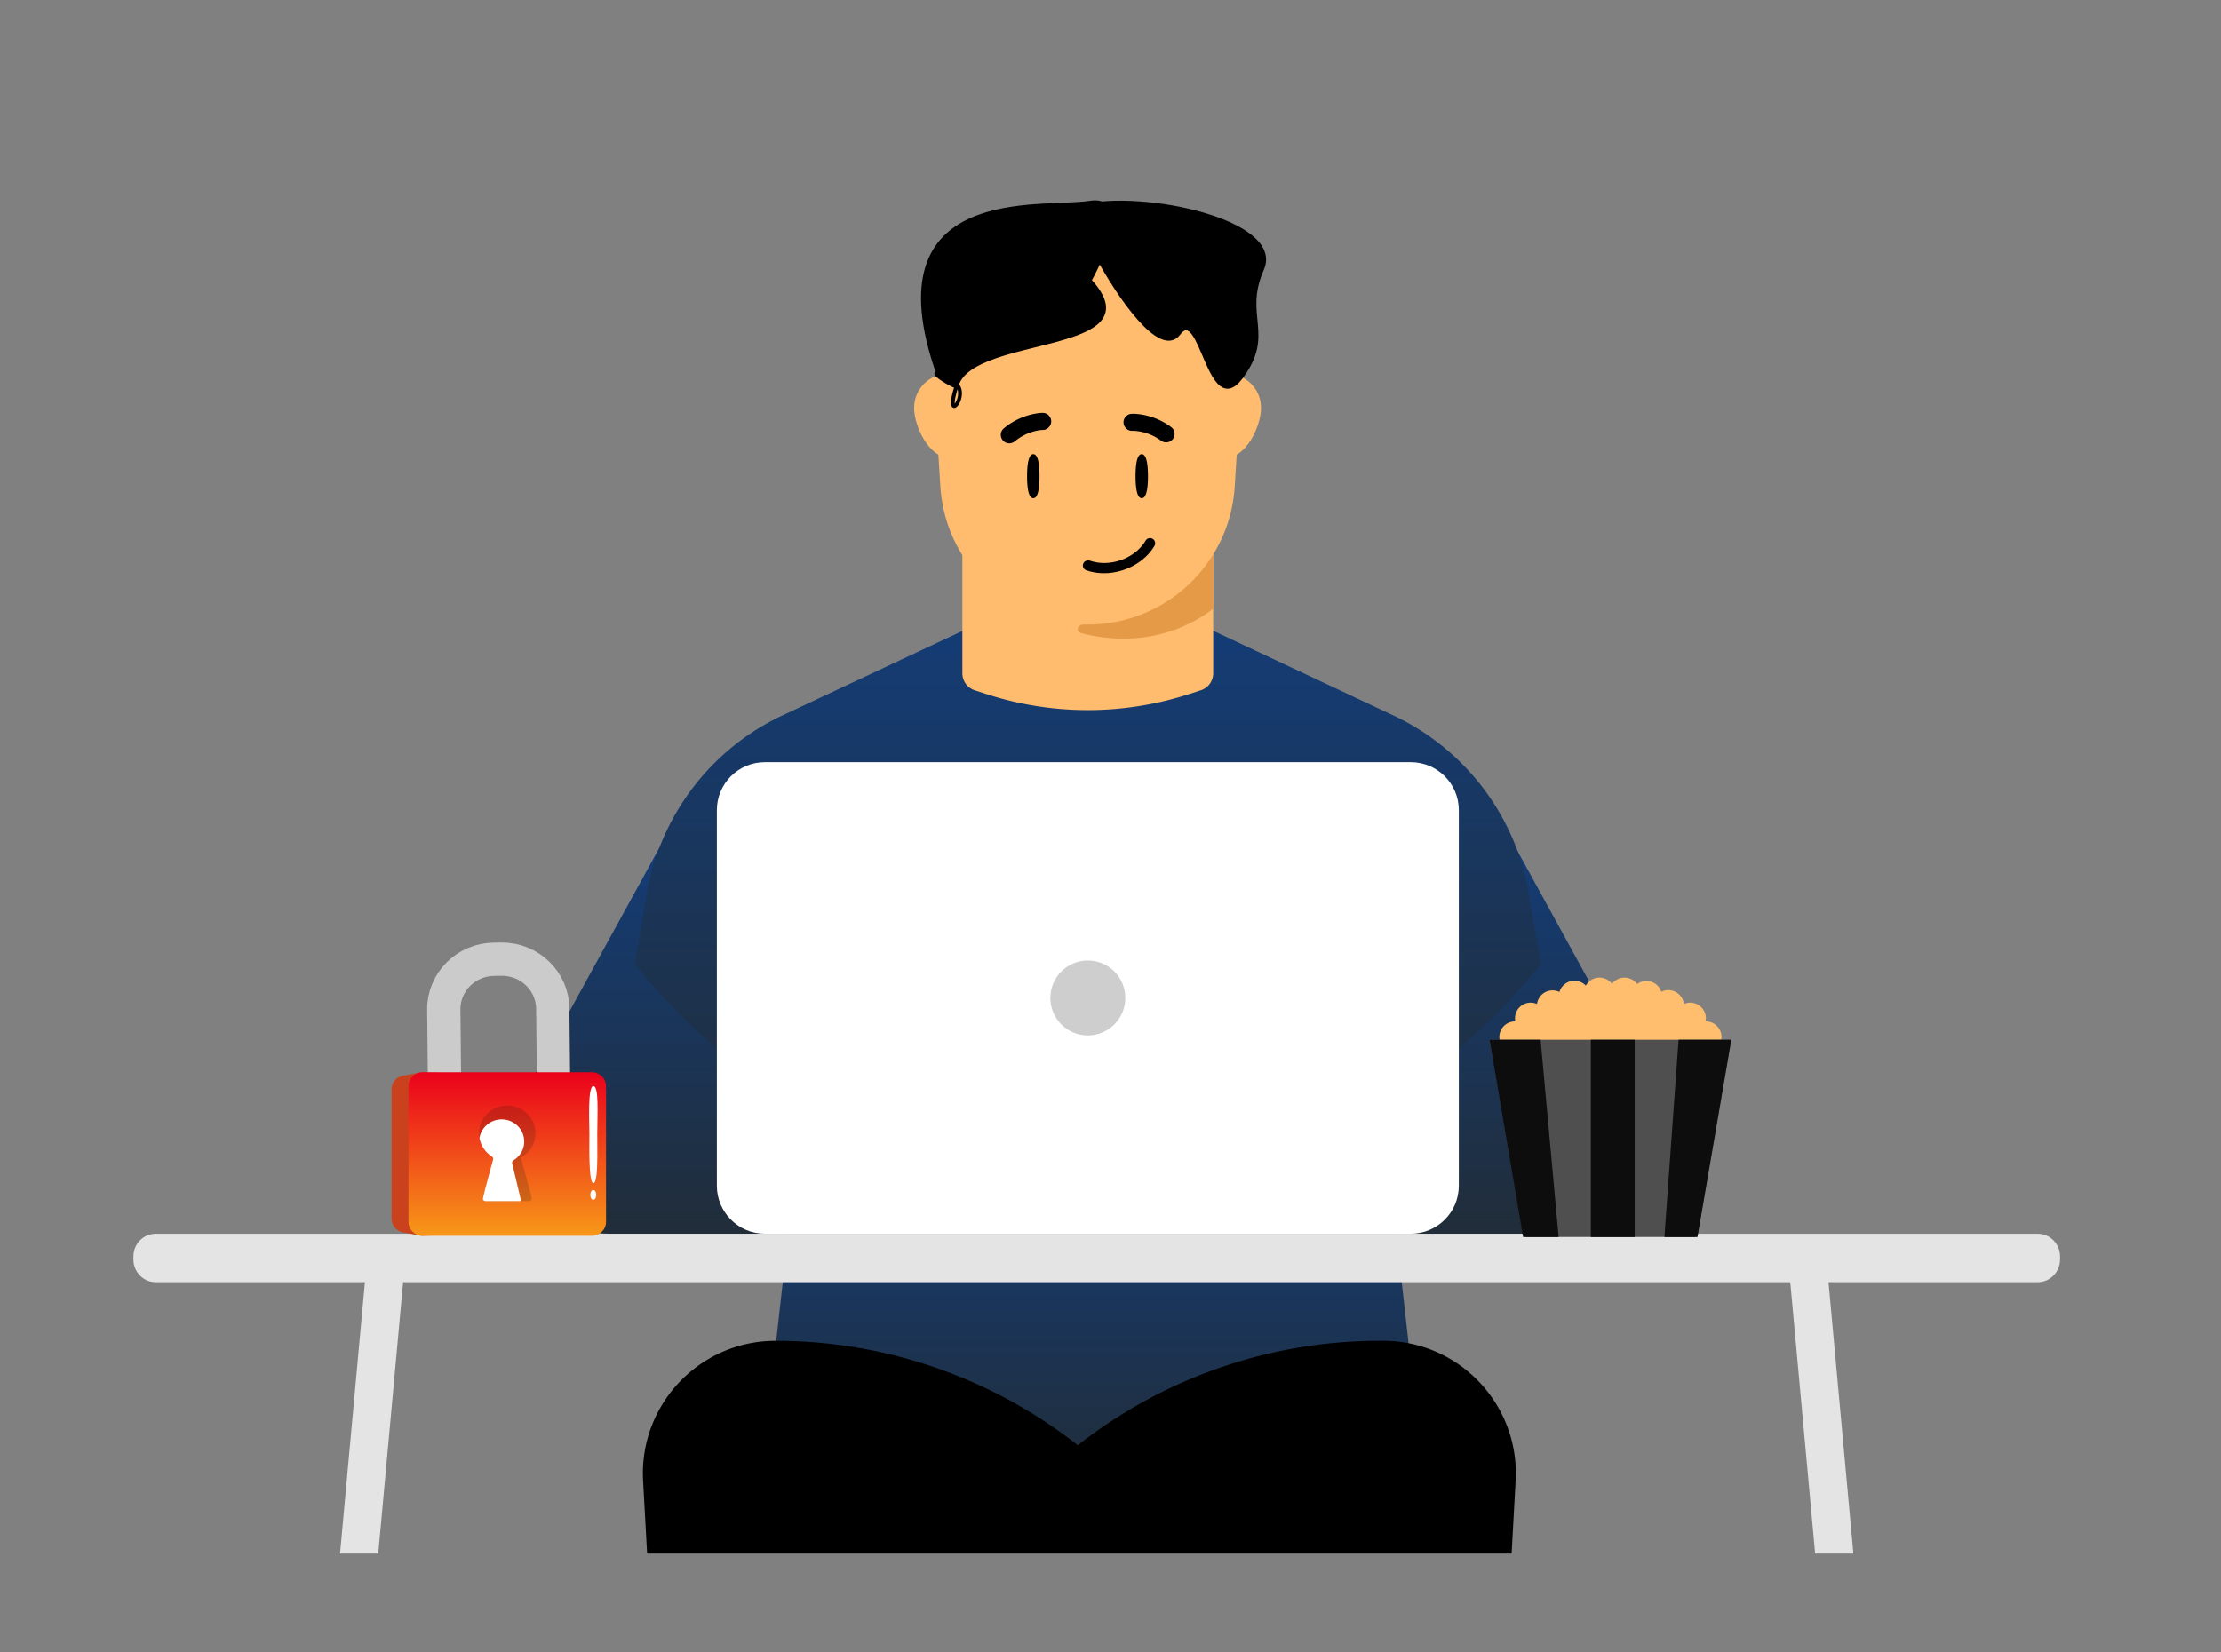 <svg xmlns="http://www.w3.org/2000/svg" width="586" height="436" fill="none"><rect width="100%" height="100%" fill="#808080" stroke="none"/><g clip-path="url(#a)"><path fill="url(#b)" d="m173.988 223.7-35.18 64.05c-9.35 17.03 2.97 37.84 22.39 37.84h71.99l6.63-64.1z"/><path fill="url(#c)" d="m399.896 223.7 35.44 64.53c9.23 16.81-2.93 37.37-22.11 37.37h-72.53l-6.63-64.1z"/><path fill="url(#d)" d="M406.507 254.44c-.14.17-.27.34-.41.52a153.6 153.6 0 0 1-36.53 32.99c-.04.02-.07.05-.11.07-.82.53-1.66 1.05-2.5 1.57-.02.02-.05.03-.07.05-.77.48-1.54.95-2.33 1.41h-.01c-22.71 13.44-49.22 21.16-77.53 21.16-37.24 0-71.36-13.35-97.83-35.52-.49-.41-.99-.83-1.47-1.26-6.8-5.83-13.08-12.26-18.76-19.2-.48-.59-.96-1.18-1.43-1.78l3.09-18.42a63.88 63.88 0 0 1 34.93-46.8l49.04-23.03h64.94l48.98 23.03c18.51 9.04 31.51 26.49 34.91 46.8z"/><path fill="#CE8282" d="M369.569 287.95c-.04.02-.07.05-.11.07-.82.53-1.66 1.05-2.5 1.57-.02.02-.05.03-.07.05-.77.48-1.54.95-2.33 1.41l.68-3.43c.21-1 .93-1.57 1.72-1.72 1.12-.21 2.38.42 2.58 1.84z"/><path fill="url(#e)" d="M366.101 304.98h-155.83l-6.52 58.23c-1.68 15.01 9.99 28.14 25 28.14h118.87c15.01 0 26.68-13.14 25-28.14z"/><path fill="#E4E4E4" d="M537.645 338.38H41.074c-3.246 0-5.875-2.68-5.875-5.99v-.8c0-3.31 2.629-5.99 5.875-5.99h496.581c3.246 0 5.874 2.68 5.874 5.99v.8c0 3.3-2.638 5.99-5.884 5.99"/><path fill="#E4E4E4" d="m107.081 330.53-.721 7.85-25.32 276.43H70.96l25.321-276.43.861-9.33zm400.678 284.28h-10.088l-25.322-276.43-.72-7.85 9.947-1.48.861 9.33z"/><path fill="#fff" d="M372.241 325.59h-170.44c-6.99 0-12.66-5.67-12.66-12.66v-99.12c0-6.99 5.67-12.66 12.66-12.66h170.44c6.99 0 12.66 5.67 12.66 12.66v99.12c0 6.99-5.67 12.66-12.66 12.66"/><path fill="#CECECE" d="M287.019 273.26c5.46 0 9.89-4.43 9.89-9.89s-4.43-9.89-9.89-9.89-9.89 4.43-9.89 9.89 4.43 9.89 9.89 9.89"/><path fill="#000" d="m285.54 380.51-1.17.9a128.97 128.97 0 0 0-79.68-27.55h-.05c-20.09 0-36.07 16.88-34.96 36.94L180.65 590h55.65l9.64-175.2h77.69l9.64 175.2h55.65l10.97-199.21c1.1-20.06-14.87-36.94-34.96-36.94h-.87c-28.39.01-55.99 9.37-78.52 26.66"/><path fill="#FFBC6E" d="M320.098 177.66a4.73 4.73 0 0 1-3.28 4.52l-3.32 1.07a86.6 86.6 0 0 1-53 0l-3.3-1.07a4.72 4.72 0 0 1-3.28-4.5v-72.97h66.18z"/><path fill="#FFBC6E" d="M259.177 107.64c0-4.99-4.029-9-8.989-9s-9 4.01-9 9 4.03 13.08 9 13.08c4.969.01 8.989-8.12 8.989-13.08m73.542 0c0-4.99-4.03-9-9-9s-9 4.01-9 9 4.03 13.08 9 13.08c4.97.01 9-8.12 9-13.08"/><path fill="#FFBC6E" d="M286.94 164.84c-20.89 0-38.04-16.49-38.88-37.34l-1.32-21.11c-.92-22.84 17.35-41.86 40.2-41.86s41.12 19.02 40.21 41.86l-1.32 21.11c-.83 20.85-17.99 37.34-38.89 37.34"/><path fill="#E59A48" d="M285.321 167.1c-1.64-.46-1.04-2.32.67-2.28.32.01.64.01.96.01h.01c13.98 0 26.29-7.38 33.15-18.52v14.34c-6.54 4.99-14.7 7.9-23.53 7.9-3.52.01-7.52-.41-11.26-1.45"/><path fill="#000" d="M287.509 147.96c-.77-.21-1.48.17-1.72.83-.25.69.12 1.47.82 1.71.32.11.65.21.98.3 6.32 1.69 13.78-1.27 17.01-6.74a1.366 1.366 0 0 0-.48-1.86c-.1-.07-.21-.1-.34-.14-.59-.16-1.21.1-1.52.62-2.64 4.48-8.77 6.9-13.98 5.5-.26-.07-.53-.14-.78-.25v.01zm-13.241-22.29c0 3.22-.41 5.82-1.64 5.82s-1.64-2.61-1.64-5.82c0-3.22.41-5.82 1.64-5.82 1.24 0 1.64 2.6 1.64 5.82m28.621 0c0 3.22-.41 5.82-1.64 5.82s-1.64-2.61-1.64-5.82c0-3.22.41-5.82 1.64-5.82s1.64 2.6 1.64 5.82m-26.42-12.68c.55-.43.9-1.08.89-1.81a2.254 2.254 0 0 0-2.25-2.22c-.22-.01-5.45.07-10.24 4.08-.96.79-1.08 2.19-.29 3.16.79.95 2.21 1.07 3.17.28 3.5-2.94 7.35-3.03 7.39-3 .49-.01.96-.18 1.34-.46m20.95.31c.39.25.86.4 1.36.38.04-.02 3.88-.15 7.54 2.59 1 .74 2.4.54 3.14-.45.74-1.01.54-2.4-.46-3.14-5-3.74-10.23-3.53-10.45-3.5-1.23.06-2.17 1.12-2.12 2.33.03.73.42 1.37.99 1.76m-9.93-59.8c10-1.6 4.166 13 0 20.5 17.499 19.099-30.5 14-35 27.5 2.001 2.334-7.665-3.333-4.998-3-17.5-50 27.498-43 39.998-45"/><path stroke="#000" d="M252.499 101.5c2.001 2.334-7.665-3.333-4.998-3-17.5-50 27.498-43 39.998-45 10-1.6 4.166 13 0 20.5 17.499 19.099-30.5 14-35 27.5Zm0 0c3.001 3.5-3.6 10.8 0 0Z"/><path fill="#000" stroke="#000" d="M311 88c-4.8 6.4-16-10.333-21-19.5-5.333-2.833-17.301-10.8-4.501-14 16-4 53.001 4 47.501 16.5s3 17-5.5 28.5S317 80 311 88Z"/><path fill="#FFBD6E" d="M403.854 273.686a4.128 4.128 0 1 1-8.257 0 4.128 4.128 0 0 1 8.257 0m42.103 0a4.128 4.128 0 1 0 8.256 0 4.128 4.128 0 0 0-8.256 0"/><path fill="#FFBD6E" d="M407.982 268.733a4.127 4.127 0 1 1-8.255 0 4.127 4.127 0 0 1 8.255 0m33.846 0a4.128 4.128 0 1 0 8.256-.002 4.128 4.128 0 0 0-8.256.002"/><path fill="#FFBD6E" d="M413.759 265.43a4.128 4.128 0 1 1-8.255 0 4.128 4.128 0 0 1 8.255 0"/><path fill="#FFBD6E" d="M419.54 262.954a4.127 4.127 0 1 1-8.254 0 4.127 4.127 0 0 1 8.254 0"/><path fill="#FFBD6E" d="M426.143 262.128a4.128 4.128 0 1 1-8.257 0 4.128 4.128 0 0 1 8.257 0"/><path fill="#FFBD6E" d="m410.461 265.017-11.559 10.32h52.424l-8.669-8.669-17.749-4.127z"/><path fill="#FFBD6E" d="M436.047 265.43a4.128 4.128 0 1 0 8.256 0 4.128 4.128 0 0 0-8.256 0"/><path fill="#FFBD6E" d="M430.273 262.954a4.128 4.128 0 1 0 8.255-.001 4.128 4.128 0 0 0-8.255.001"/><path fill="#FFBD6E" d="M424.496 262.128a4.128 4.128 0 1 0 8.256 0 4.128 4.128 0 0 0-8.256 0"/><path fill="#4F4F4F" d="m393.012 274.401 8.818 51.209c.084.489.508.846 1.004.846h44.136c.497 0 .921-.357 1.005-.846l8.796-51.209z"/><path fill="#0D0D0D" d="M401.862 326.474 393 274.399h13.477l4.76 52.075zm17.872 0v-52.075h11.572v52.075zm28.127 0 8.935-52.075H442.88l-3.735 52.075z"/><path stroke="#CBCBCB" stroke-width="8.776" d="m117.272 284.04-.18-17.575c-.074-7.28 5.873-13.241 13.284-13.314l1.917-.019c7.41-.073 13.478 5.769 13.553 13.049l.179 17.575"/><path fill="#C9411D" d="M157.878 287.777c-.117-1.886-1.676-3.374-3.597-3.434L111.55 283a3.8 3.8 0 0 0-.815.062l-4.388.821c-1.755.329-3.025 1.837-3.025 3.593v34.172c0 1.756 1.27 3.264 3.025 3.593l4.388.821q.404.075.815.062l43.993-1.382a3.73 3.73 0 0 0 3.149-1.905l.701-1.262c.335-.603.49-1.286.448-1.972z"/><path fill="url(#f)" d="M111.5 282.987h44.672c2.056 0 3.723 1.637 3.723 3.657v35.836c0 2.02-1.667 3.657-3.723 3.657H111.5c-2.056 0-3.722-1.637-3.722-3.657v-35.836c0-2.02 1.666-3.657 3.722-3.657"/><path fill="#fff" d="M157.581 299.263c0-5.048.517-12.619-1.034-12.619s-1.034 10.095-1.034 12.619-.258 12.978 1.034 12.978 1.034-7.931 1.034-12.978m-1.048 14.807c1.034 0 1.034 2.56 0 2.56s-1.034-2.56 0-2.56" style="mix-blend-mode:soft-light"/><path fill="#0D0D0D" fill-opacity=".17" fill-rule="evenodd" d="M126.395 299.077c0 2.553 1.332 4.801 3.35 6.109.285.185.436.522.348.846l-2.707 10.045a.735.735 0 0 0 .72.918h11.467a.734.734 0 0 0 .72-.918l-2.707-10.045c-.087-.324.064-.661.349-.846 2.018-1.308 3.35-3.556 3.35-6.109 0-4.04-3.333-7.314-7.445-7.314s-7.445 3.274-7.445 7.314" clip-rule="evenodd"/><path fill="#fff" fill-rule="evenodd" d="M137.292 316.995a.7.7 0 0 0 .081-.531l-2.238-9.42c-.078-.331.088-.667.381-.848 1.677-1.03 2.793-2.86 2.793-4.946 0-3.22-2.658-5.83-5.935-5.83-2.967 0-5.425 2.139-5.865 4.933a7.3 7.3 0 0 0 3.238 4.833c.285.185.435.522.348.846l-2.039 7.568-.673 2.832a.74.74 0 0 0 .725.563z" clip-rule="evenodd"/></g><defs><linearGradient id="b" x1="187.718" x2="187.718" y1="223.7" y2="325.59" gradientUnits="userSpaceOnUse"><stop stop-color="#143C75"/><stop offset="1" stop-color="#212D39"/></linearGradient><linearGradient id="c" x1="386.276" x2="386.276" y1="223.7" y2="325.6" gradientUnits="userSpaceOnUse"><stop stop-color="#143C75"/><stop offset="1" stop-color="#212D39"/></linearGradient><linearGradient id="d" x1="287.017" x2="287.017" y1="166.2" y2="312.21" gradientUnits="userSpaceOnUse"><stop stop-color="#143C75"/><stop offset="1" stop-color="#212D39"/></linearGradient><linearGradient id="e" x1="288.186" x2="288.186" y1="304.98" y2="391.35" gradientUnits="userSpaceOnUse"><stop stop-color="#143C75"/><stop offset="1" stop-color="#212D39"/></linearGradient><linearGradient id="f" x1="133.836" x2="133.836" y1="282.987" y2="326.137" gradientUnits="userSpaceOnUse"><stop stop-color="#EB001B"/><stop offset="1" stop-color="#F79818"/></linearGradient><clipPath id="a"><path fill="#fff" d="M24 26h537v384H24z"/></clipPath></defs></svg>
